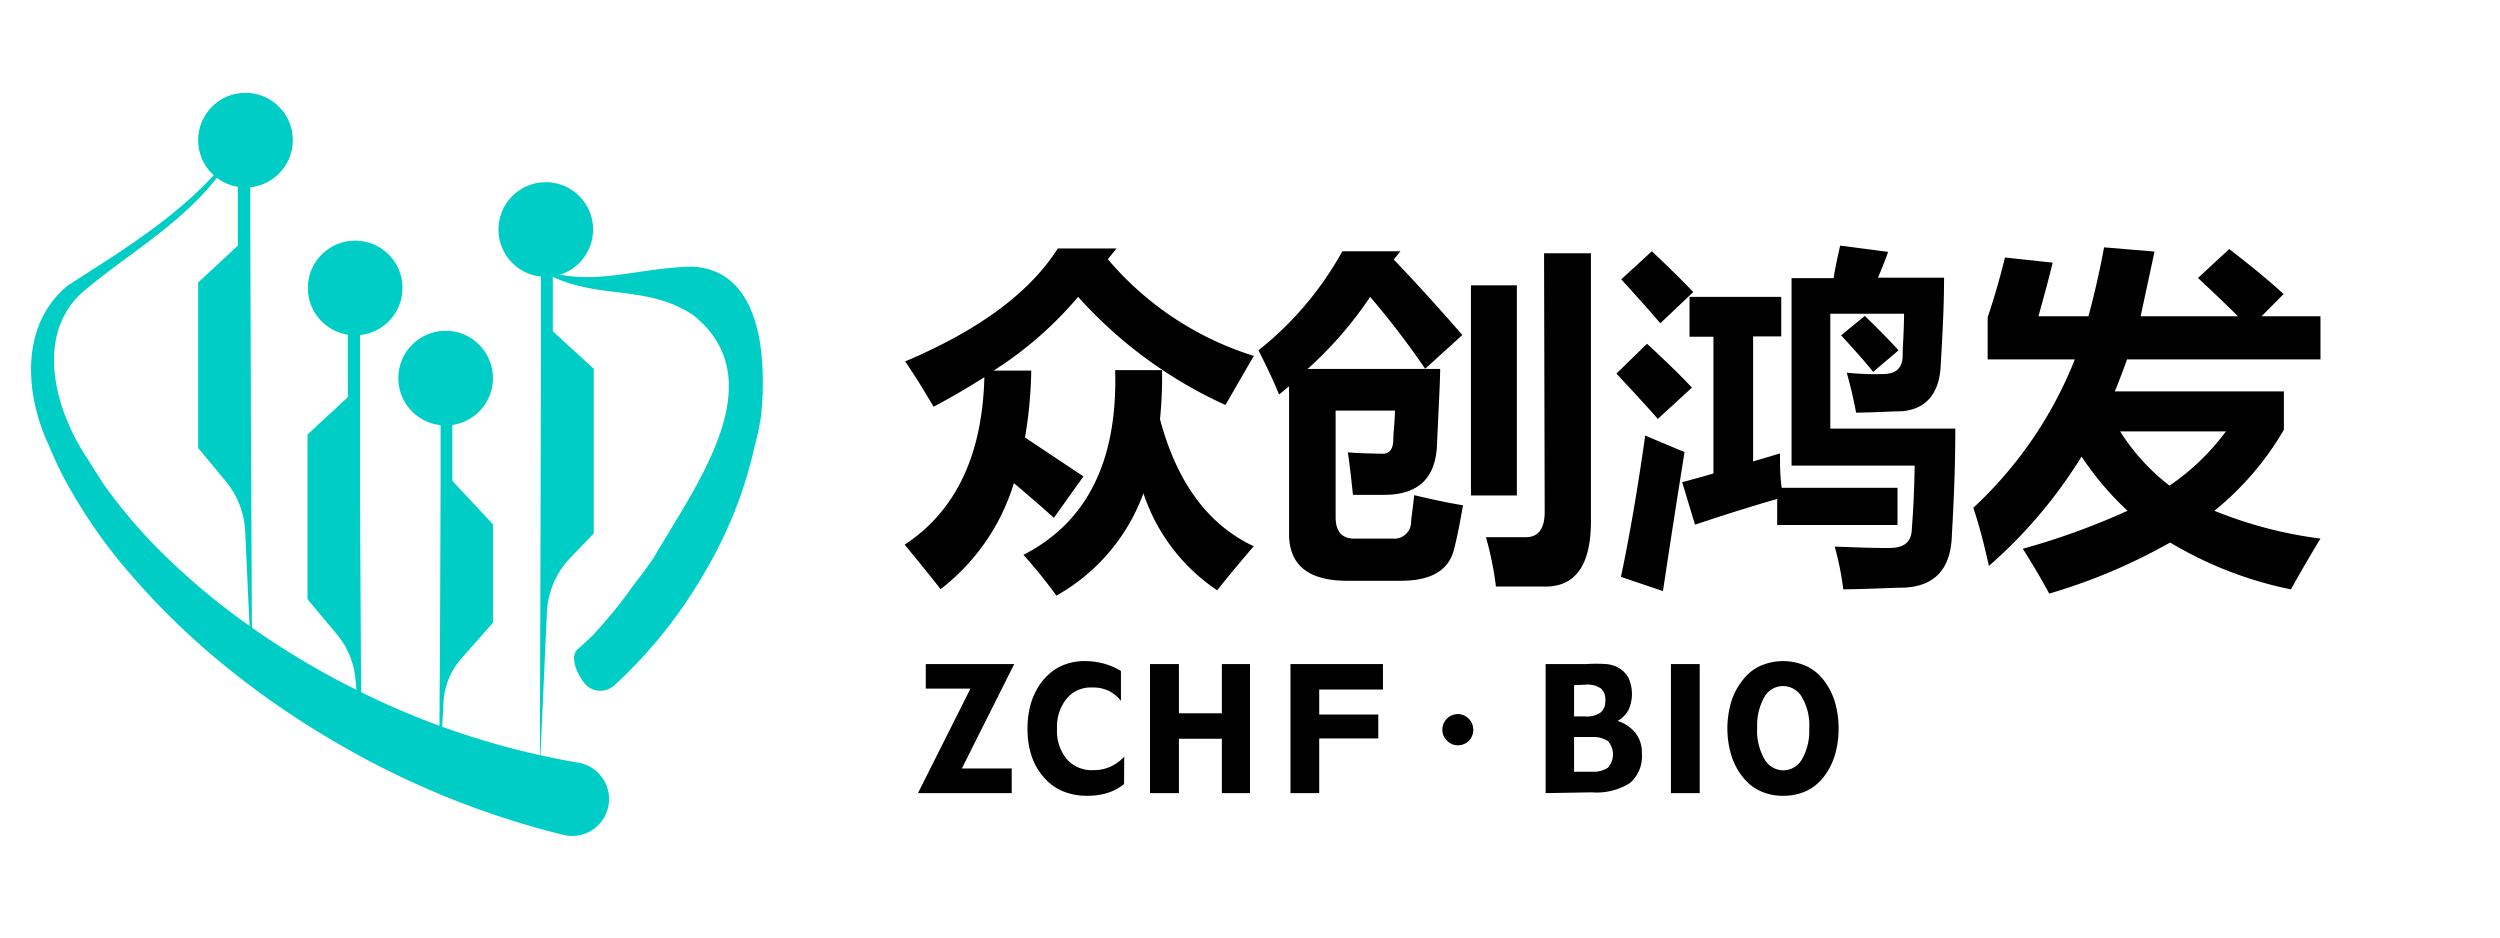 <svg id="图层_1" data-name="图层 1" xmlns="http://www.w3.org/2000/svg" viewBox="0 0 160 60"><defs><style>.cls-1{fill:#000;}.cls-2{fill:#00cdc6;}</style></defs><title>LOGO</title><path class="cls-1" d="M71.46,15.9l-.56.69a20.08,20.08,0,0,0,9.35,6.19c-.15.24-.75,1.28-1.82,3.14A28.48,28.48,0,0,1,69,19a23.86,23.86,0,0,1-5.41,4.72H66A27.75,27.75,0,0,1,65.6,28l3.74,2.49-1.89,2.65c-.87-.78-1.73-1.52-2.56-2.22a13.53,13.53,0,0,1-4.7,6.79c-.06-.11-.82-1.06-2.29-2.85Q62.81,31.62,63,24.14c-1,.63-2.07,1.27-3.25,1.89-.59-1-1.2-2-1.82-2.9q7.09-3,9.77-7.23Zm-.09,7.79h3a26.46,26.46,0,0,1-.13,3.14q1.62,6.08,6,8.13c-1.06,1.23-1.83,2.17-2.34,2.82a12,12,0,0,1-4.72-6.21,12.36,12.36,0,0,1-5.57,6.55,31.42,31.42,0,0,0-2.11-2.61Q71.62,32.38,71.37,23.69Z"/><path class="cls-1" d="M89.63,16.08l-.43.53q2.14,2.24,4.39,4.83L91.21,23.6A52.88,52.88,0,0,0,87.69,19a24.59,24.59,0,0,1-4,4.61h8.48c0,.75-.09,2.35-.2,4.78-.06,2.19-1.18,3.28-3.38,3.28-.74,0-1.43,0-2,0-.15-1.41-.26-2.32-.33-2.72q.61.06,2.22.09.67,0,.69-.87c0-.44.09-1.08.11-1.89h-3.8v6.81c0,.94.41,1.4,1.24,1.38h2.39a1.08,1.08,0,0,0,1.2-1c0-.29.11-.89.2-1.78,1,.24,2,.46,3.12.65-.2,1.16-.38,2.08-.56,2.76-.31,1.38-1.45,2.07-3.41,2.07H86.22q-3.72,0-3.72-3V24.72l-.64.53c-.26-.65-.69-1.6-1.32-2.83a21.05,21.05,0,0,0,5.37-6.34Zm7.45,15.63H94.14V18.26h2.94Zm1.74-15.5h3V33.35c0,2.72-.92,4.11-2.76,4.19-1.16,0-2.26,0-3.32,0a20.6,20.6,0,0,0-.64-3.16c.62,0,1.47,0,2.56,0,.8,0,1.2-.55,1.2-1.63Z"/><path class="cls-1" d="M105.41,22c1.37,1.27,2.32,2.2,2.87,2.81l-2.18,2c-.62-.71-1.51-1.68-2.65-2.9Zm-.11,5.88c1,.42,1.82.77,2.51,1.05q-.75,4.69-1.38,8.9l-2.69-.91Q104.57,33,105.3,27.83Zm.42-11.8c1.06,1,1.94,1.87,2.65,2.61l-2.11,2c-.7-.82-1.53-1.75-2.5-2.81ZM121.44,33.6h-7.7V31.93q-2.55.74-5.26,1.65l-.82-2.72c.67-.18,1.34-.36,2-.56V21.55h-1.53V19H114v2.53h-1.8v8l1.72-.51c0,.74,0,1.47.11,2.2h7.41Zm-3.67-17.88,3.07.4c-.22.61-.44,1.16-.65,1.65h4.23c0,2-.12,3.93-.22,5.7s-1,2.74-2.49,2.85c-.54,0-1.51.07-2.92.09-.16-.86-.36-1.72-.6-2.56a17.53,17.53,0,0,0,2.29.09c.86,0,1.29-.36,1.29-1.21,0-.52.08-1.4.09-2.65h-4.72v7.35h8c0,2.7-.12,5-.22,6.81q-.09,3.25-3.09,3.37c-.64,0-1.93.08-3.86.11a18.44,18.44,0,0,0-.55-2.74c1.7.07,2.87.1,3.49.09,1,0,1.44-.41,1.45-1.27q.14-1.75.18-4h-7.88v-12h2.69C117.44,17.21,117.59,16.52,117.77,15.72Zm.06,5.74,1.52-1.24c.81.78,1.53,1.52,2.16,2.2l-1.63,1.38C119.32,23.1,118.63,22.33,117.83,21.46Z"/><path class="cls-1" d="M146.17,27.5a18.79,18.79,0,0,1-4.45,5.19,27.22,27.22,0,0,0,6.79,1.78c-.65,1.07-1.28,2.15-1.89,3.25a24.48,24.48,0,0,1-7.73-3,36.62,36.62,0,0,1-7.74,3.27c-.54-1-1.1-1.94-1.69-2.87a45.7,45.7,0,0,0,6.7-2.43,19.47,19.47,0,0,1-2.94-3.47,30.62,30.62,0,0,1-5.93,7c-.31-1.4-.63-2.64-1-3.72A26,26,0,0,0,132.79,23h-5.58V20.31c.41-1.22.78-2.5,1.11-3.83l3.05.33c-.22.92-.53,2.07-.91,3.43h3.2c.34-1.26.69-2.73,1-4.41l3.23.27L137,20.24h6.23c-.83-.82-1.68-1.63-2.56-2.45l2-1.85c1.37,1.06,2.53,2,3.48,2.88l-1.41,1.42h3.77V23H136.13c-.22.62-.48,1.31-.78,2.05h10.82Zm-7.32,3.58a15,15,0,0,0,3.61-3.47h-6.77A13.33,13.33,0,0,0,138.85,31.08Z"/><path class="cls-1" d="M58.75,50.76l3.36-6.69H59.25V42.5h5.66l-3.35,6.68h3.19v1.58Z"/><path class="cls-1" d="M71.94,50.18a3.26,3.26,0,0,1-1.07.57,4.39,4.39,0,0,1-1.3.18,4,4,0,0,1-1.52-.28,3.23,3.23,0,0,1-1.19-.84,4,4,0,0,1-.83-1.4,5.48,5.48,0,0,1-.27-1.77,6.11,6.11,0,0,1,.12-1.23,4.27,4.27,0,0,1,.36-1.06,3.7,3.7,0,0,1,1.3-1.52,3.51,3.51,0,0,1,1.9-.52,4.72,4.72,0,0,1,1.21.16,4.55,4.55,0,0,1,1.09.47v1.92a2.21,2.21,0,0,0-.81-.66A2.38,2.38,0,0,0,69.88,44a2,2,0,0,0-1.62.72,2.85,2.85,0,0,0-.61,1.92,2.81,2.81,0,0,0,.62,1.94,2.12,2.12,0,0,0,1.68.71,2.59,2.59,0,0,0,2-.87Z"/><path class="cls-1" d="M73.6,50.76V42.5h1.85v3.15H78.2V42.5H80v8.26H78.2V47.28H75.45v3.48Z"/><path class="cls-1" d="M82.59,50.76V42.5h5.92v1.63H84.43v1.6h3.78v1.53H84.43v3.5Z"/><path class="cls-1" d="M93.3,47.7a.92.92,0,0,1-.69-.3.94.94,0,0,1-.3-.7,1,1,0,0,1,1-1A1,1,0,0,1,94,46a1,1,0,0,1,.29.71,1,1,0,0,1-.29.71A1,1,0,0,1,93.3,47.7Z"/><path class="cls-1" d="M98.92,50.76V42.5h2.58a10.83,10.83,0,0,1,1.31,0,2.2,2.2,0,0,1,.67.18,1.77,1.77,0,0,1,.74.69,2.52,2.52,0,0,1,0,2.08,1.9,1.9,0,0,1-.69.69,2.42,2.42,0,0,1,1.16.79,2.06,2.06,0,0,1,.39,1.29,2.26,2.26,0,0,1-.77,1.9,4,4,0,0,1-2.43.59Zm1.82-3.59v2.22h1.17a1.67,1.67,0,0,0,1-.26,1.29,1.29,0,0,0,0-1.7,1.67,1.67,0,0,0-1-.26Zm0-3.32v2h.7a1.52,1.52,0,0,0,1-.25.93.93,0,0,0,.3-.77.94.94,0,0,0-.28-.77,1.55,1.55,0,0,0-1-.24Z"/><path class="cls-1" d="M106.94,50.76V42.5h1.84v8.26Z"/><path class="cls-1" d="M114.14,50.93a3.39,3.39,0,0,1-1.45-.29,2.94,2.94,0,0,1-1.12-.87,4.19,4.19,0,0,1-.76-1.41,6,6,0,0,1,0-3.48,4.2,4.2,0,0,1,.77-1.41,2.87,2.87,0,0,1,1.1-.86,3.61,3.61,0,0,1,2.88,0,3,3,0,0,1,1.11.86,4.34,4.34,0,0,1,.75,1.41,6,6,0,0,1,.25,1.75,5.89,5.89,0,0,1-.25,1.74,4.37,4.37,0,0,1-.74,1.4,3.11,3.11,0,0,1-1.11.87A3.51,3.51,0,0,1,114.14,50.93Zm0-1.63a1.38,1.38,0,0,0,1.2-.73,3.64,3.64,0,0,0,.45-1.94,3.56,3.56,0,0,0-.46-2,1.39,1.39,0,0,0-1.23-.72,1.36,1.36,0,0,0-1.19.72,3.67,3.67,0,0,0-.45,1.94,3.6,3.6,0,0,0,.46,2A1.38,1.38,0,0,0,114.13,49.3Z"/><circle class="cls-2" cx="22.73" cy="18.43" r="3.03"/><rect class="cls-2" x="22.76" y="19.63" width="0.28" height="15.53"/><path class="cls-2" d="M23,24.73l-3.32,3.08V38.35l1.88,2.25a5.17,5.17,0,0,1,1.19,2.88l.38,4.24Z"/><circle class="cls-2" cx="28.52" cy="24.2" r="3.03"/><rect class="cls-2" x="28.22" y="25.4" width="0.28" height="15.53"/><path class="cls-2" d="M28.23,30l3.32,3.56v6.29l-2,2.27A4.59,4.59,0,0,0,28.38,45l-.28,5.21Z"/><circle class="cls-2" cx="34.93" cy="14.69" r="3.03"/><polygon class="cls-2" points="35.38 31.03 34.62 30.95 34.62 15.42 35.38 15.5 35.38 31.03"/><path class="cls-2" d="M34.63,20.52,38,23.6V34.14l-1.47,1.53A5.4,5.4,0,0,0,35,39.21l-.45,10Z"/><circle class="cls-2" cx="15.71" cy="8.97" r="3.03"/><rect class="cls-2" x="15.74" y="9.94" width="0.28" height="15.53"/><path class="cls-2" d="M16,15l-3.32,3.08V28.67l1.76,2.12A5.41,5.41,0,0,1,15.69,34l.45,9.72Z"/><polygon class="cls-2" points="28.95 41.39 28.2 41.32 28.2 25.79 28.95 25.86 28.95 41.39"/><polygon class="cls-2" points="23.01 36.4 22.26 36.32 22.26 20.79 23.01 20.87 23.01 36.4"/><polygon class="cls-2" points="15.97 26.83 15.22 26.75 15.22 11.22 15.97 11.3 15.97 26.83"/><path class="cls-2" d="M36.08,53.44a54.85,54.85,0,0,1-15-6.17,54.45,54.45,0,0,1-6.63-4.61,47.31,47.31,0,0,1-5.82-5.59A33.28,33.28,0,0,1,4,30.41c-.31-.6-.59-1.22-.85-1.85-1.32-2.78-1.74-6.34-.07-8.89a6.13,6.13,0,0,1,1.26-1.4c3.89-2.5,8.05-5,10.83-8.88C13,13.55,8.78,15.77,5.46,18.55a5.13,5.13,0,0,0-1.3,1.56c-1.56,2.83-.29,6.74,1.52,9.37.32.54.67,1.07,1,1.58a33.8,33.8,0,0,0,3.69,4.32,44.34,44.34,0,0,0,5.84,4.85,51.15,51.15,0,0,0,6.52,3.88A50.63,50.63,0,0,0,37,48.81h0a2.36,2.36,0,1,1-.76,4.66Z"/><path class="cls-2" d="M39.31,43.87a30.31,30.31,0,0,0,5.65-7,29,29,0,0,0,2-4c.28-.69.53-1.39.75-2.11s.42-1.44.58-2.17a17.68,17.68,0,0,0,.42-2c.35-3.51.11-9.24-4.33-9.52-3.61,0-7,1.56-10.31-.1,3.61,2.5,6.94,1,10.27,3.18,5.28,4.17.21,10.87-2.52,15.57-.4.58-.81,1.14-1.25,1.69A29.59,29.59,0,0,1,37.9,40.7l-.91.84c-.57.45-.05,1.6.4,2.17a1.31,1.31,0,0,0,1.84.22Z"/></svg>